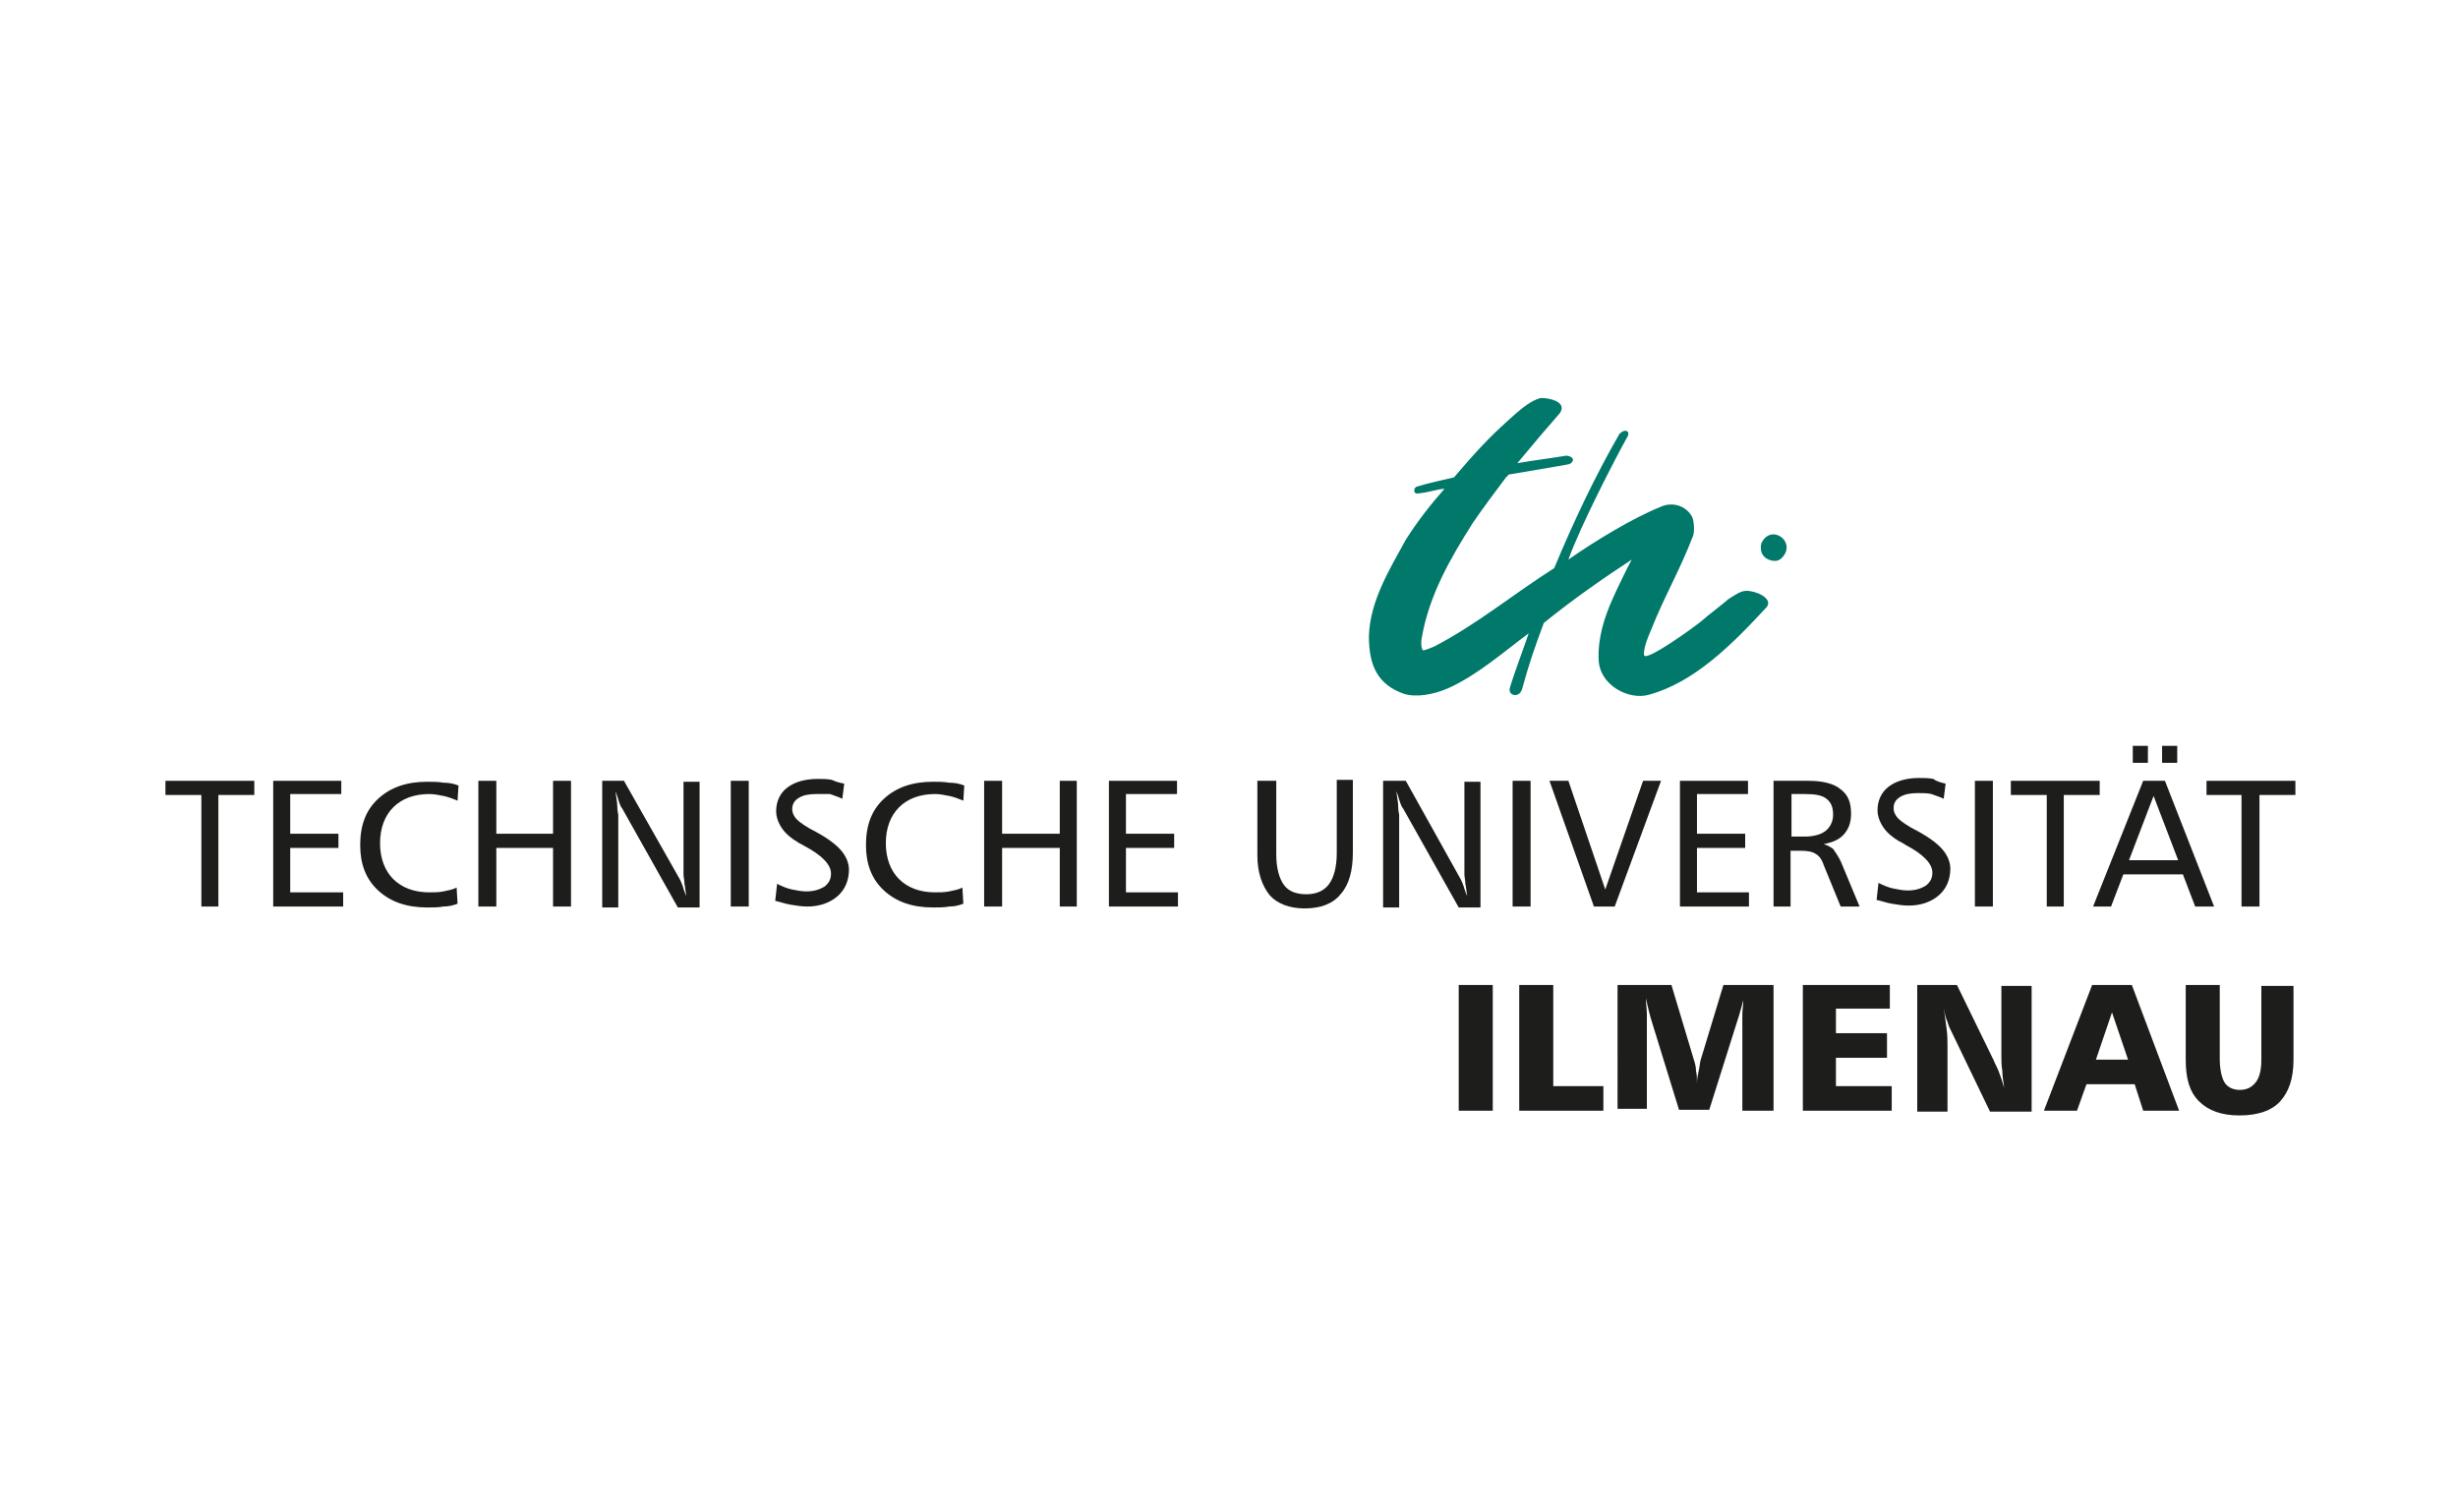 <?xml version="1.0" encoding="utf-8"?>
<!-- Generator: Adobe Illustrator 27.1.0, SVG Export Plug-In . SVG Version: 6.00 Build 0)  -->
<svg version="1.1" id="Ebene_1" xmlns="http://www.w3.org/2000/svg" xmlns:xlink="http://www.w3.org/1999/xlink" x="0px" y="0px"
	 viewBox="0 0 260 160" style="enable-background:new 0 0 260 160;" xml:space="preserve">
<style type="text/css">
	.st0{fill:#00786A;}
	.st1{fill:#1D1D1B;}
</style>
<g>
	<path class="st0" d="M187.4,59.3c-0.9-0.2-1.3-0.9-1.1-1.8c1-2.2,3.8-0.2,2.2,1.5C188.2,59.3,187.9,59.4,187.4,59.3 M144.8,67.3
		c0.1-3.7,2.2-7.1,3.9-10.2c1.2-1.9,2.6-3.7,4.1-5.4c-1,0.1-1.7,0.4-2.8,0.5c-0.5,0.1-0.5-0.5-0.2-0.7c1.3-0.4,2.7-0.7,4-1
		c2.3-2.7,3.7-4.2,5.7-6c0.8-0.7,2.2-2.1,3.5-2.4c0.9,0,2.8,0.4,2,1.6c-1.4,1.6-2.6,3-4.5,5.3c1.7-0.3,3.4-0.5,5.2-0.8
		c0.8,0.1,0.9,0.6,0.3,0.9c-0.5,0.1-0.5,0.1-6.4,1.1c-0.1,0.1-0.2,0.2-0.3,0.3c-1.2,1.6-2.4,3.2-3.5,4.8c-2.4,3.8-4.6,7.6-5.4,12.1
		c-0.1,0.4-0.1,1.1,0.1,1.4c0.3,0,0.9-0.3,1.2-0.4c4.6-2.4,8.3-5.5,12.7-8.3c2-4.8,4.3-9.7,6.9-14.2c0.6-0.6,1.1-0.3,0.9,0.2
		c-1.4,2.5-5.1,9.7-6.3,13.1c2.7-1.9,6.8-4.4,9.8-5.6c1.1-0.5,2.6-0.2,3.3,1.1c0.2,0.5,0.3,1.7,0,2.2c-1.2,3.1-2.5,5.4-3.8,8.4
		c-0.5,1.3-1.4,3-1.3,4c0.1,0.8,5.4-3,6.2-3.7c0.3-0.3,2.4-1.9,2.7-2.2c0.8-0.5,1.3-0.9,2-0.9c1.4,0.1,2.8,1,2,1.8
		c-3.6,3.9-7.6,7.9-12.4,9.2c-2.1,0.6-5.2-1-5.3-3.7c-0.1-2.3,0.6-4.5,1.5-6.5c0.4-0.9,1.5-3.2,2-4.1c-3.2,2.1-6.2,4.2-9.3,6.7
		c-1,2.7-1.5,4.1-2.3,7c-0.3,1-1.5,0.7-1.3-0.1c0.4-1.4,1.5-4.3,2-5.8c-2.7,2-5.4,4.4-8.5,5.8c-1.6,0.7-3.4,1-4.7,0.6
		C145.7,72.4,144.8,70.4,144.8,67.3"/>
</g>
<polygon class="st1" points="17.5,82.6 17.5,84.1 21.3,84.1 21.3,95.9 23.1,95.9 23.1,84.1 26.9,84.1 26.9,82.6 "/>
<polygon class="st1" points="28.9,82.6 36.1,82.6 36.1,84 30.7,84 30.7,88.2 35.8,88.2 35.8,89.7 30.7,89.7 30.7,94.4 36.3,94.4 
	36.3,95.9 28.9,95.9 "/>
<g>
	<path class="st1" d="M48.5,83.1l-0.1,1.6c-0.5-0.2-1-0.4-1.5-0.5c-0.5-0.1-1-0.2-1.5-0.2c-1.6,0-2.9,0.5-3.8,1.4
		c-0.9,0.9-1.4,2.2-1.4,3.8c0,1.6,0.5,2.9,1.4,3.8s2.2,1.4,3.8,1.4c0.5,0,1,0,1.5-0.1c0.5-0.1,1-0.2,1.4-0.4l0.1,1.7
		c-0.5,0.2-1,0.3-1.5,0.3c-0.5,0.1-1.1,0.1-1.7,0.1c-2.2,0-3.9-0.6-5.2-1.8c-1.3-1.2-1.9-2.8-1.9-4.8c0-2.1,0.6-3.7,1.9-4.9
		c1.3-1.2,3-1.8,5.2-1.8c0.6,0,1.1,0,1.7,0.1C47.5,82.8,48,82.9,48.5,83.1"/>
</g>
<polygon class="st1" points="50.6,82.6 52.5,82.6 52.5,88.2 58.5,88.2 58.5,82.6 60.4,82.6 60.4,95.9 58.5,95.9 58.5,89.7 
	52.5,89.7 52.5,95.9 50.6,95.9 "/>
<g>
	<path class="st1" d="M63.7,82.6h2.3L71.9,93c0.1,0.2,0.2,0.4,0.3,0.7c0.1,0.3,0.2,0.7,0.4,1.1c-0.1-0.5-0.1-0.9-0.2-1.3
		c0-0.4-0.1-0.7-0.1-1v-9.8H74v13.3h-2.3l-5.9-10.5c-0.1-0.1-0.2-0.3-0.3-0.6c-0.1-0.3-0.2-0.7-0.4-1.2c0.1,0.7,0.2,1.3,0.2,1.7
		c0,0.4,0.1,0.7,0.1,0.8v9.8h-1.7V82.6z"/>
</g>
<rect x="77.3" y="82.6" class="st1" width="1.9" height="13.3"/>
<g>
	<path class="st1" d="M89.3,82.9l-0.2,1.6c-0.4-0.2-0.8-0.3-1.3-0.5C87.4,84,86.9,84,86.4,84c-0.8,0-1.4,0.1-1.9,0.4
		c-0.5,0.3-0.7,0.7-0.7,1.2c0,0.4,0.2,0.8,0.5,1.1c0.3,0.3,1,0.8,2,1.3c1.3,0.7,2.2,1.4,2.7,2c0.5,0.6,0.8,1.3,0.8,2
		c0,1.1-0.4,2.1-1.2,2.8c-0.8,0.7-1.9,1.1-3.2,1.1c-0.6,0-1.2-0.1-1.8-0.2c-0.6-0.1-1.1-0.3-1.6-0.4l0.2-1.8
		c0.6,0.3,1.1,0.5,1.6,0.6c0.5,0.1,1,0.2,1.5,0.2c0.8,0,1.4-0.2,1.9-0.5c0.5-0.4,0.7-0.8,0.7-1.4c0-0.9-0.9-1.9-2.8-2.9
		c-0.3-0.2-0.6-0.3-0.7-0.4c-0.7-0.4-1.3-0.9-1.7-1.5c-0.4-0.6-0.6-1.2-0.6-1.8c0-1,0.4-1.9,1.2-2.5c0.8-0.6,1.9-0.9,3.2-0.9
		c0.5,0,1,0,1.5,0.1C88.4,82.7,88.8,82.8,89.3,82.9"/>
	<path class="st1" d="M102,83.1l-0.1,1.6c-0.5-0.2-1-0.4-1.5-0.5c-0.5-0.1-1-0.2-1.5-0.2c-1.6,0-2.9,0.5-3.8,1.4
		c-0.9,0.9-1.4,2.2-1.4,3.8c0,1.6,0.5,2.9,1.4,3.8c0.9,0.9,2.2,1.4,3.8,1.4c0.5,0,1,0,1.5-0.1c0.5-0.1,1-0.2,1.4-0.4l0.1,1.7
		c-0.5,0.2-1,0.3-1.5,0.3c-0.5,0.1-1.1,0.1-1.7,0.1c-2.2,0-3.9-0.6-5.2-1.8c-1.3-1.2-1.9-2.8-1.9-4.8c0-2.1,0.6-3.7,1.9-4.9
		c1.3-1.2,3-1.8,5.2-1.8c0.6,0,1.1,0,1.7,0.1C101,82.8,101.5,82.9,102,83.1"/>
</g>
<polygon class="st1" points="104.1,82.6 106,82.6 106,88.2 112.1,88.2 112.1,82.6 113.9,82.6 113.9,95.9 112.1,95.9 112.1,89.7 
	106,89.7 106,95.9 104.1,95.9 "/>
<polygon class="st1" points="117.3,82.6 124.5,82.6 124.5,84 119.1,84 119.1,88.2 124.2,88.2 124.2,89.7 119.1,89.7 119.1,94.4 
	124.6,94.4 124.6,95.9 117.3,95.9 "/>
<g>
	<path class="st1" d="M133.1,82.6h1.9v7.8c0,1.4,0.3,2.5,0.8,3.2c0.5,0.7,1.3,1,2.4,1c1.1,0,1.9-0.4,2.4-1.1
		c0.5-0.7,0.8-1.8,0.8-3.3v-7.7h1.7v7.7c0,1.9-0.4,3.4-1.3,4.4c-0.8,1-2.1,1.5-3.8,1.5c-1.6,0-2.9-0.5-3.7-1.4
		c-0.8-1-1.3-2.4-1.3-4.2V82.6z"/>
	<path class="st1" d="M146.4,82.6h2.3l5.8,10.4c0.1,0.2,0.2,0.4,0.3,0.7c0.1,0.3,0.2,0.7,0.4,1.1c-0.1-0.5-0.1-0.9-0.2-1.3
		c0-0.4-0.1-0.7-0.1-1v-9.8h1.7v13.3h-2.3l-5.9-10.5c-0.1-0.1-0.2-0.3-0.3-0.6c-0.1-0.3-0.2-0.7-0.4-1.2c0.1,0.7,0.2,1.3,0.2,1.7
		c0,0.4,0.1,0.7,0.1,0.8v9.8h-1.7V82.6z"/>
</g>
<rect x="160" y="82.6" class="st1" width="1.9" height="13.3"/>
<polygon class="st1" points="163.9,82.6 165.9,82.6 169.8,94.1 173.8,82.6 175.7,82.6 170.8,95.9 168.6,95.9 "/>
<polygon class="st1" points="177.7,82.6 184.9,82.6 184.9,84 179.5,84 179.5,88.2 184.6,88.2 184.6,89.7 179.5,89.7 179.5,94.4 
	185,94.4 185,95.9 177.7,95.9 "/>
<g>
	<path class="st1" d="M189.5,84v4.5h1.4c0.9,0,1.7-0.2,2.2-0.6c0.5-0.4,0.8-1,0.8-1.7c0-0.8-0.2-1.3-0.7-1.7
		c-0.5-0.4-1.3-0.5-2.3-0.5H189.5z M187.7,82.6h3.6c1.5,0,2.7,0.3,3.4,0.9c0.8,0.6,1.1,1.4,1.1,2.6c0,0.8-0.2,1.5-0.7,2.1
		c-0.5,0.6-1.2,0.9-2.2,1.1c0.4,0.1,0.7,0.3,1,0.5c0.2,0.3,0.5,0.7,0.8,1.3l2,4.8h-2l-1.8-4.4c-0.2-0.6-0.5-1-0.9-1.2
		c-0.3-0.2-0.8-0.3-1.5-0.3h-1.1v5.9h-1.8V82.6z"/>
	<path class="st1" d="M205.8,82.9l-0.2,1.6c-0.4-0.2-0.8-0.3-1.3-0.5c-0.4-0.1-0.9-0.1-1.4-0.1c-0.8,0-1.4,0.1-1.9,0.4
		c-0.5,0.3-0.7,0.7-0.7,1.2c0,0.4,0.2,0.8,0.5,1.1c0.3,0.3,1,0.8,2,1.3c1.3,0.7,2.2,1.4,2.7,2c0.5,0.6,0.8,1.3,0.8,2
		c0,1.1-0.4,2.1-1.2,2.8c-0.8,0.7-1.9,1.1-3.2,1.1c-0.6,0-1.2-0.1-1.8-0.2c-0.6-0.1-1.1-0.3-1.6-0.4l0.2-1.8
		c0.6,0.3,1.1,0.5,1.6,0.6c0.5,0.1,1,0.2,1.5,0.2c0.8,0,1.4-0.2,1.9-0.5c0.5-0.4,0.7-0.8,0.7-1.4c0-0.9-0.9-1.9-2.8-2.9
		c-0.3-0.2-0.5-0.3-0.7-0.4c-0.7-0.4-1.3-0.9-1.7-1.5c-0.4-0.6-0.6-1.2-0.6-1.8c0-1,0.4-1.9,1.2-2.5c0.8-0.6,1.9-0.9,3.2-0.9
		c0.5,0,1,0,1.5,0.1C204.9,82.7,205.4,82.8,205.8,82.9"/>
</g>
<rect x="208.9" y="82.6" class="st1" width="1.9" height="13.3"/>
<polygon class="st1" points="212.7,82.6 222.1,82.6 222.1,84.1 218.3,84.1 218.3,95.9 216.5,95.9 216.5,84.1 212.7,84.1 "/>
<path class="st1" d="M228.7,78.9h1.6v1.8h-1.6V78.9z M225.6,78.9h1.6v1.8h-1.6V78.9z M227.8,84.2l-2.6,6.8h5.2L227.8,84.2z
	 M226.7,82.6h2.3l5.2,13.3h-2l-1.3-3.4h-6.3l-1.3,3.4h-1.9L226.7,82.6z"/>
<polygon class="st1" points="233.4,82.6 233.4,84.1 237.1,84.1 237.1,95.9 239,95.9 239,84.1 242.8,84.1 242.8,82.6 "/>
<rect x="154.3" y="104.2" class="st1" width="3.6" height="13.3"/>
<polygon class="st1" points="160.7,104.2 160.7,117.5 169.6,117.5 169.6,114.9 164.3,114.9 164.3,104.2 "/>
<g>
	<path class="st1" d="M171.4,104.2h5.4l2.4,8c0.1,0.3,0.2,0.7,0.2,1.1c0.1,0.4,0.1,0.8,0.1,1.3c0-0.5,0.1-0.9,0.2-1.4
		c0.1-0.4,0.1-0.8,0.2-1.1l2.4-7.9h5.3v13.3h-3.3v-8.9c0-0.4,0-0.9,0-1.3c0-0.5,0.1-0.9,0.1-1.5c-0.1,0.4-0.2,0.8-0.3,1.1
		c-0.1,0.4-0.2,0.7-0.3,1l-3,9.5h-3.2l-2.9-9.4c-0.1-0.3-0.2-0.7-0.3-1.1c-0.1-0.4-0.2-0.8-0.3-1.3c0,0.6,0.1,1.2,0.1,1.7
		c0,0.5,0,0.9,0,1.1v8.9h-3.1V104.2z"/>
</g>
<polygon class="st1" points="190.7,104.2 190.7,117.5 200.1,117.5 200.1,114.9 194.2,114.9 194.2,111.9 199.6,111.9 199.6,109.3 
	194.2,109.3 194.2,106.7 199.9,106.7 199.9,104.2 "/>
<g>
	<path class="st1" d="M202.6,104.2h4.4l3.9,8c0.1,0.3,0.3,0.6,0.5,1.1c0.2,0.5,0.4,1.1,0.6,1.8c-0.1-0.7-0.2-1.3-0.2-1.8
		c-0.1-0.6-0.1-1.1-0.1-1.5v-7.5h3.2v13.3h-4.4l-4-8.3c-0.2-0.4-0.4-0.8-0.5-1.2c-0.2-0.4-0.3-0.9-0.4-1.5c0.1,0.8,0.2,1.5,0.3,2.2
		c0.1,0.7,0.1,1.3,0.1,1.8v7h-3.2V104.2z"/>
</g>
<path class="st1" d="M223.4,107.1l1.7,5h-3.4L223.4,107.1z M221.3,104.2l-5.1,13.3h3.5l1-2.8h5.1l0.9,2.8h3.8l-5-13.3H221.3z"/>
<g>
	<path class="st1" d="M231.3,104.2h3.5v7.8c0,1.1,0.2,2,0.5,2.5c0.3,0.5,0.9,0.8,1.6,0.8c0.8,0,1.3-0.3,1.7-0.8
		c0.4-0.5,0.6-1.3,0.6-2.4v-7.8h3.4v7.8c0,2-0.5,3.4-1.4,4.4c-0.9,1-2.4,1.5-4.3,1.5c-1.9,0-3.3-0.5-4.3-1.5c-1-1-1.4-2.4-1.4-4.4
		V104.2z"/>
</g>
</svg>
